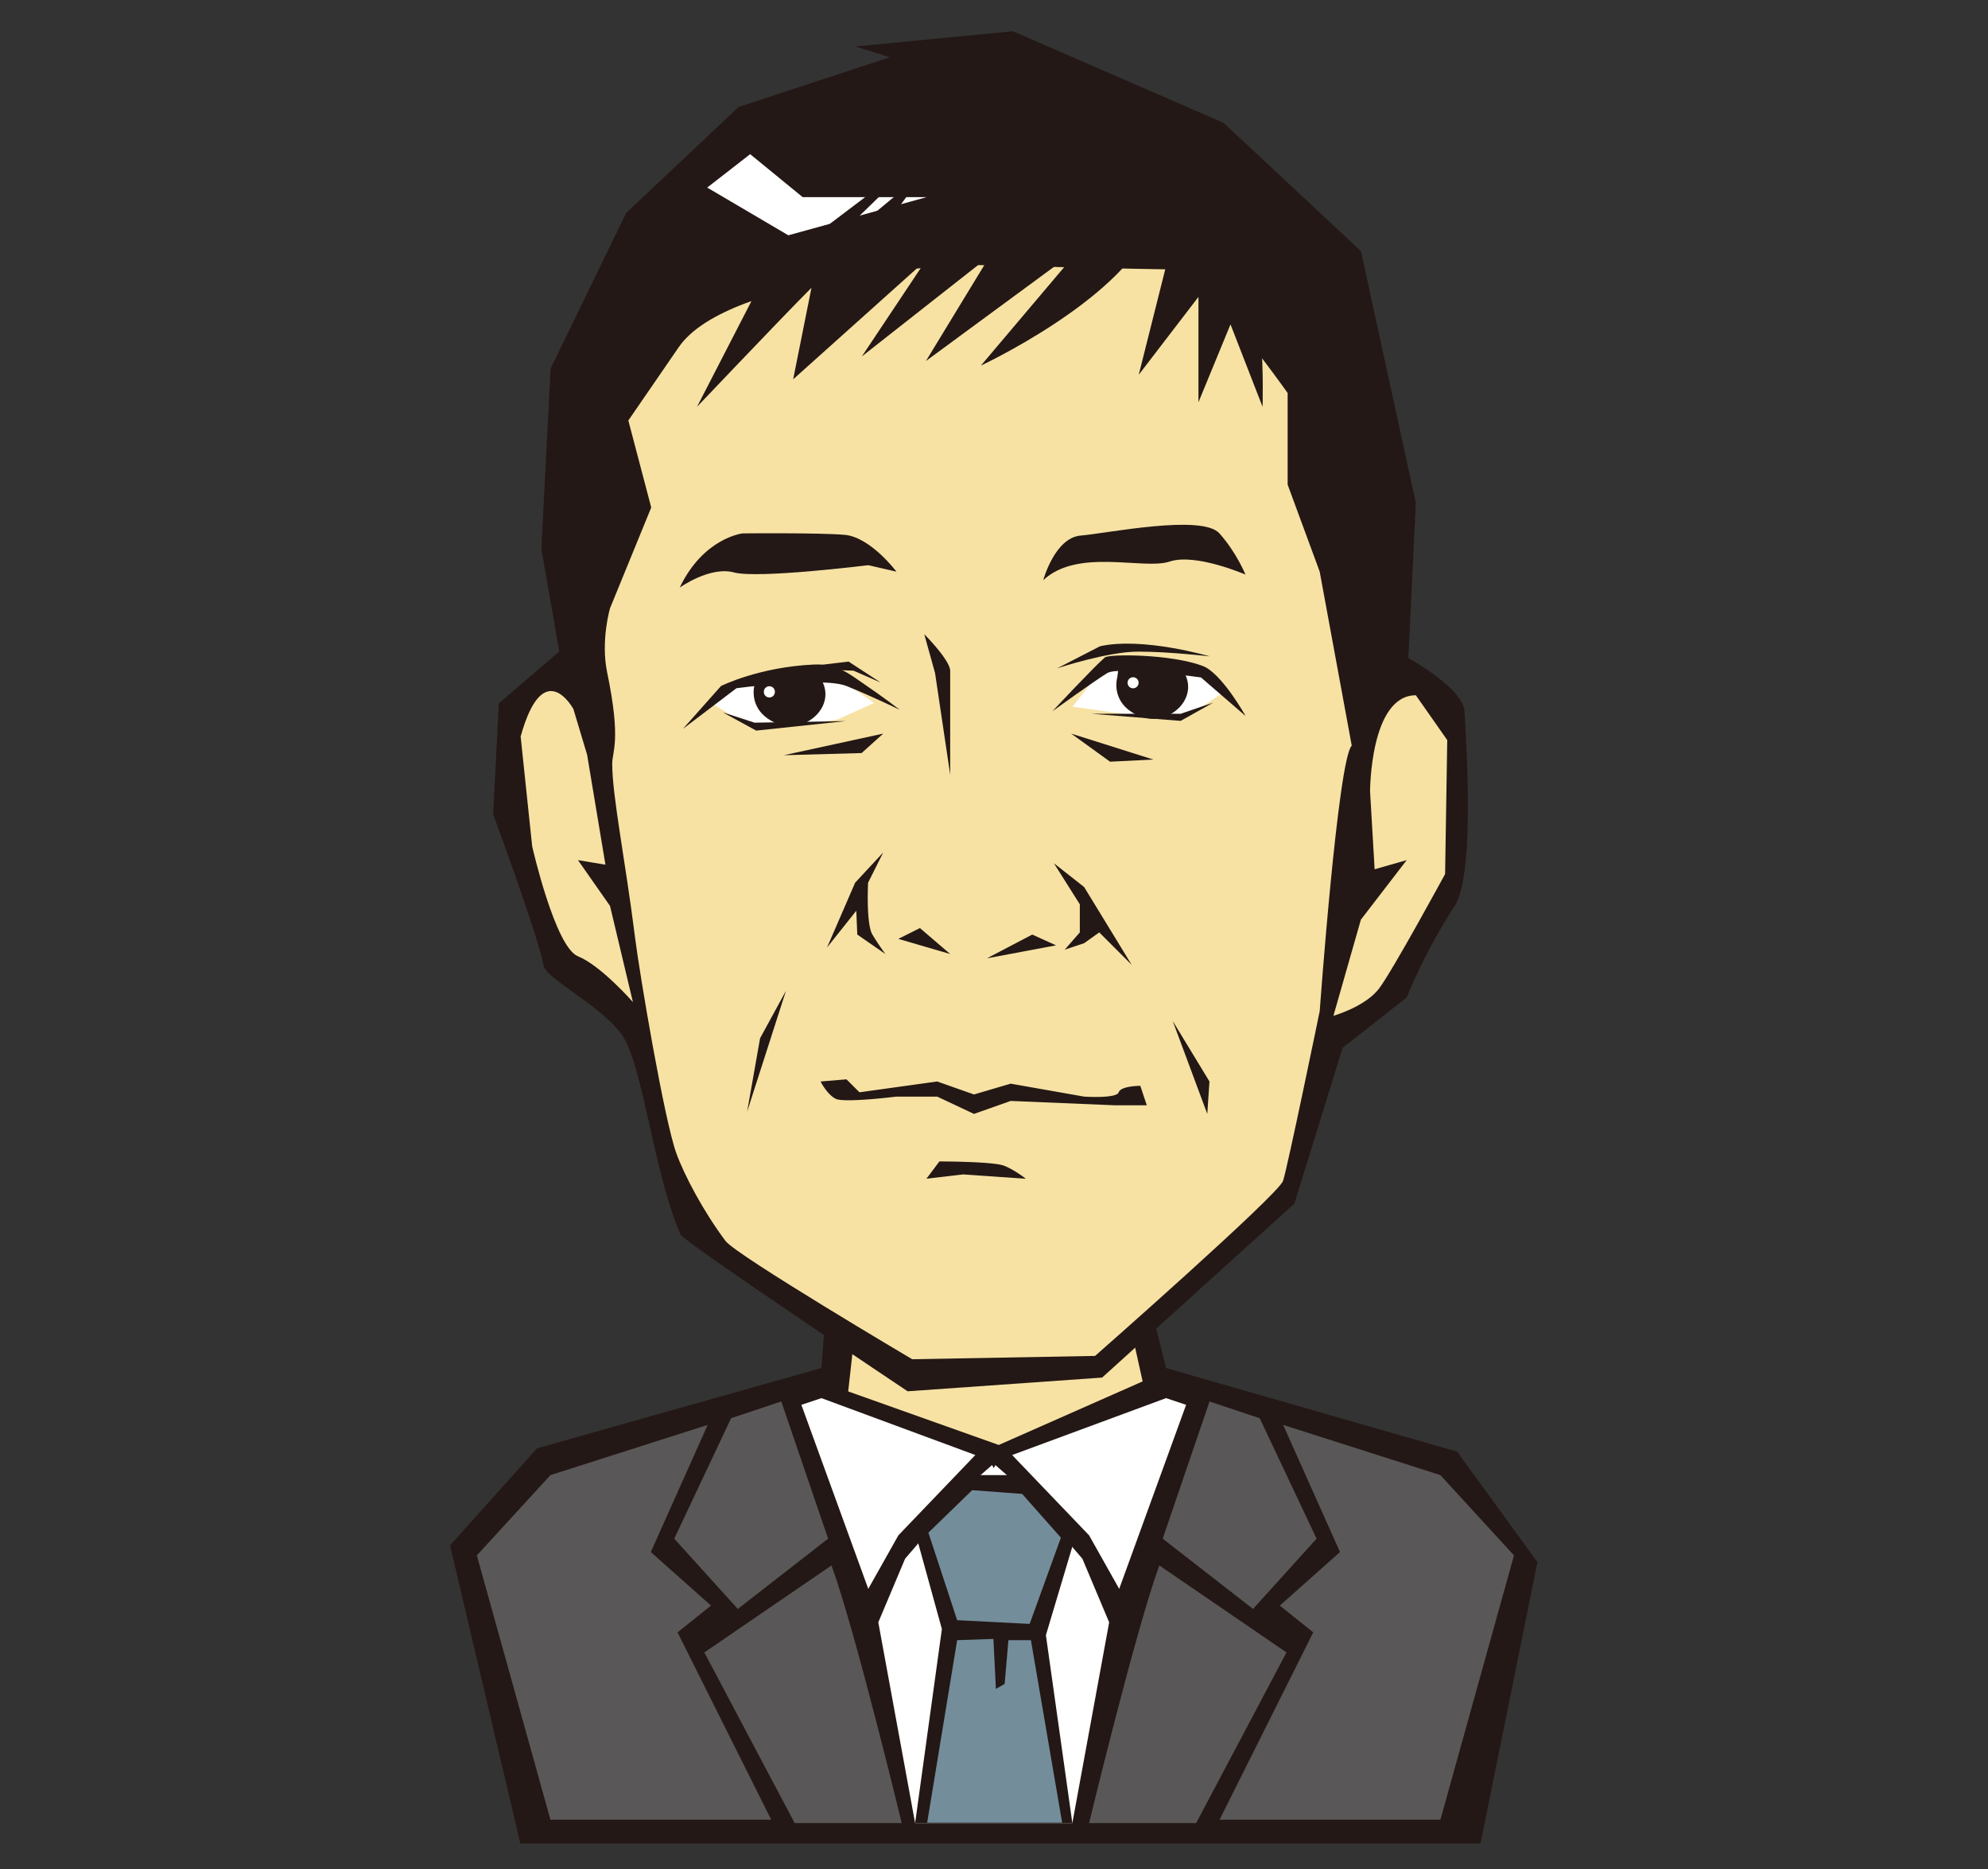 <svg xmlns="http://www.w3.org/2000/svg" xml:space="preserve" width="500" height="470"><rect width="100%" height="100%" fill="#333333" stroke="none"/><path fill="#231815" d="m209.124 309.517-2.524 34.499-71.528 20.193-21.877 24.406 17.671 74.956h241.503l14.307-70.748-20.196-27.77-73.209-21.033-9.258-37.028z"/><path fill="#F7E2A4" d="m215.855 327.187-2.526 22.717 37.867 13.465 36.185-15.985-5.967-26.934z"/><path fill="#FFF" d="m206.6 351.588 38.707 14.308-19.356 20.195-7.572 13.465-16.829-46.284zM293.271 351.588l-38.709 14.308 19.354 20.195 7.572 13.465 16.833-46.284zM272.231 391.979l-15.146-17.669-6.731-5.889-.419.77-.421-.77-6.732 5.889-15.145 17.669-6.735 15.99 9.258 50.487H269.707l9.257-50.487z"/><path fill="#595757" d="m196.501 352.432 11.78 34.499-22.719 17.67-15.988-17.67 14.305-30.294zM209.123 393.663l-31.976 21.878 22.72 42.915h26.928s-11.781-48.804-17.672-64.793"/><path fill="#595757" d="m177.988 358.32-39.55 12.625-18.51 20.194 18.51 66.477h55.54l-23.562-47.124 8.414-6.732-15.146-13.461zM304.208 352.432l-11.781 34.499 22.719 17.67 15.99-17.67-14.305-30.294zM291.585 393.663l31.979 21.878-22.722 42.915h-26.928s11.782-48.804 17.671-64.793"/><path fill="#595757" d="m322.722 358.32 39.549 12.625 18.512 20.194-18.512 66.477H306.73l23.566-47.124-8.418-6.732 15.146-13.461z"/><path fill="#231815" d="m230.16 385.25 6.732 24.402-6.732 48.804h39.547l-6.654-47.261 7.231-24.205-12.89-16.034-15.453-.011z"/><path fill="#748D9B" d="m240.734 407.427 18.233.942 7.857-21.691-9.743-11.004-12.576-.943-11.003 10.688zM240.734 412.454l9.118-.312.627 12.571 2.199-1.258.945-11.001h5.659l7.856 45.897h-33.95z"/><path fill="#231815" d="m254.763 7.861-39.653 3.823 8.696 2.717L185.768 26.9l-28.256 26.624-19.02 39.124-2.338 45.335 4.512 25.849-15.214 13.042-1.414 27.91s11.515 31.092 12.667 37.999c.549 3.298 14.072 9.791 19.577 17.272 5.455 7.418 7.799 33.849 14.879 50.417.742 1.74 57.117 39.396 57.117 39.396l48.914-3.449 48.364-43.755 12.118-39.164 16.123-12.663s4.222-10.934 12.063-23.025c5.561-8.57 2.484-46.818 2.484-48.766 0-5.76-14.13-13.585-14.13-13.585l1.885-38.993-13.82-63.333-34.548-32.245-52.968-23.029z"/><path fill="#F7E2A4" d="m170.701 87.316-12.668 18.425 5.758 21.881-10.364 25.335s-2.385 8.105-.724 16.13c3.578 17.271 1.276 19.701 1.276 23.027 0 8.061 3.362 24.605 5.759 43.762 1.149 9.21 7.338 45.769 10.36 54.118 2.041 5.636 6.834 14.678 12.389 22.086 2.678 3.571 46.94 29.728 46.94 29.728l45.998-.833s46.123-40.56 47.274-44.016c1.149-3.456 9.216-42.669 9.216-42.669s4.605-63.337 8.062-66.789l-8.062-43.758-8.061-21.879V98.832s-21.88-31.091-28.788-31.091c-6.91 0-51.818-1.153-51.818-1.153s-59.878 2.304-72.547 20.728M344.583 199.025s0-24.184 11.516-24.184l7.897 11.267-.541 33.69s-13.115 24.138-16.569 28.743c-3.456 4.605-11.517 6.908-11.517 6.908l6.909-24.182 11.516-14.971-8.062 2.303-1.149-19.574zM144.213 178.297s-7.508-13.818-13.267 6.908l2.904 27.64s5.758 25.337 11.515 27.636c5.758 2.303 13.818 11.514 13.818 11.514l-5.758-24.182-8.061-11.515 6.91 1.152-4.608-27.639-3.453-11.514z"/><path fill="#231815" d="m194.881 64.296-19.575 38s4.21-4.431 9.522-9.988c6.795-7.116 15.388-16.07 19.268-19.948l-4.608 23.027 33.394-29.937-16.119 24.18 32.241-25.334-16.122 26.486 39.154-28.788-25.334 29.942s34.546-16.124 42.605-34.549c8.061-18.422-43.76-48.364-94.426 6.909M294.512 61.993l-8.105 32.242 15.016-19.573v26.484l8.06-19.576 8.063 20.727s1.149-33.394-6.912-42.605c-8.063-9.212-16.122 2.301-16.122 2.301M225.472 143.76s-6.534-8.726-13.079-9.271c-6.541-.545-25.628-.355-25.628-.355s-9.814 1.086-15.812 13.627c0 0 7.634-5.448 13.63-3.814 5.995 1.635 33.802-1.82 33.802-1.82l7.087 1.633zM262.385 145.9s2.883-10.678 9.425-11.221c6.543-.546 30.53-5.456 34.891-.546 4.361 4.905 6.541 10.357 6.541 10.357s-12.538-5.454-19.079-3.272c-6.544 2.182-23.057-3.496-31.778 4.682"/><path fill="#FFF" d="m179.64 177.242 4.158-5.083 25.41-2.771 10.628 7.39-9.238 4.16-20.415 2.79zM276.665 168.925l-6.93 8.78 16.851 2.383 10.36 1.194 10.213-6.813-4.679-7.01-21.075-.12z"/><path fill="#231815" d="M226.318 178.505s-4.249-3.272-9.036-6.521c-3.561-2.423-6.667-5.131-12.553-4.873-13.792.602-23.386 5.398-23.386 5.398l-9.596 10.793 13.477-10.233s21.715-2.942 27.711-.543c5.998 2.401 13.383 5.979 13.383 5.979M264.699 178.853s10.793-7.794 13.792-9.594c2.999-1.801 23.56 1.093 23.56 1.093l11.223 9.7s-5.998-10.793-10.793-12.594c-8.041-3.016-23.525-3.016-24.576-2.144-2.481 2.069-13.206 13.539-13.206 13.539"/><path fill="#231815" d="M265.896 168.06s12.595-4.197 20.391-4.197 17.989 1.198 17.989 1.198-16.805-4.948-27.601-2.549l-10.779 5.548zM198.696 168.123l14.73-1.754 8.067 5.263-6.839-2.982z"/><path fill="#231815" d="M189.783 172.171s-1.992 6.574 5.58 9.762c7.571 3.187 16.734-5.58 9.762-12.951l-15.342 3.189zM281.007 170.327s-1.995 6.573 5.579 9.761c7.572 3.187 16.734-5.581 9.763-12.95l-14.943.201-.399 2.988z"/><path fill="#231815" d="m181.813 179.143 7.97 2.589 22.912-.397-22.513 2.392zM274.431 179.489h22.515l8.169-2.786-8.169 4.579zM232.46 159.485s6.521 6.521 6.521 9.237v26.082l-3.804-25.538-2.717-9.781zM222.137 184.481l-24.997 5.434 19.562-.544zM269.41 184.481l20.65 6.52-10.87.543zM222.137 214.365l-3.805 7.609s-.542 10.322 1.086 13.04a64.247 64.247 0 0 0 3.262 4.89l-7.064-4.89-.251-5.99-7.356 9.248 7.064-16.298 7.064-7.609zM265.063 217.083l6.522 10.324v7.065l-3.804 4.345 4.89-1.63 3.804-2.715 8.149 8.149-11.953-19.559zM197.684 249.143l-9.782 30.431 3.262-18.478zM294.949 256.751l8.695 23.368.544-8.156zM238.98 239.904l-7.608-6.52-5.433 2.717zM248.219 240.99l11.409-5.975 5.978 2.716zM235.721 271.963l9.237 3.263 9.238-2.718 18.475 3.259s8.149.545 8.694-1.086c.543-1.628 5.434-1.628 5.434-1.628l1.629 4.891h-8.148l-26.083-1.09-9.238 3.262-9.237-4.349h-10.324s-13.043 1.635-15.216.545c-2.173-1.086-3.803-4.349-3.803-4.349l6.521-.541 3.26 3.259 19.561-2.718zM236.265 292.068s13.584 0 16.301 1.09c2.718 1.087 5.434 3.26 5.434 3.26l-15.758-1.087-9.237 1.087 3.26-4.35z"/><path fill="#FFF" d="M194.889 174.008c0 .768-.621 1.386-1.386 1.386s-1.386-.618-1.386-1.386a1.387 1.387 0 1 1 2.772 0M286.368 171.698c0 .768-.621 1.386-1.386 1.386a1.387 1.387 0 1 1 1.386-1.386M188.672 38.769l13.199 10.8h31.201l-34.801 9.601-20.4-12z"/><path fill="#231815" d="m232.785 42.94-15.619 12.951 7.388-1.704zM232.979 37.922l-23.512 22.881-7.915.911z"/></svg>